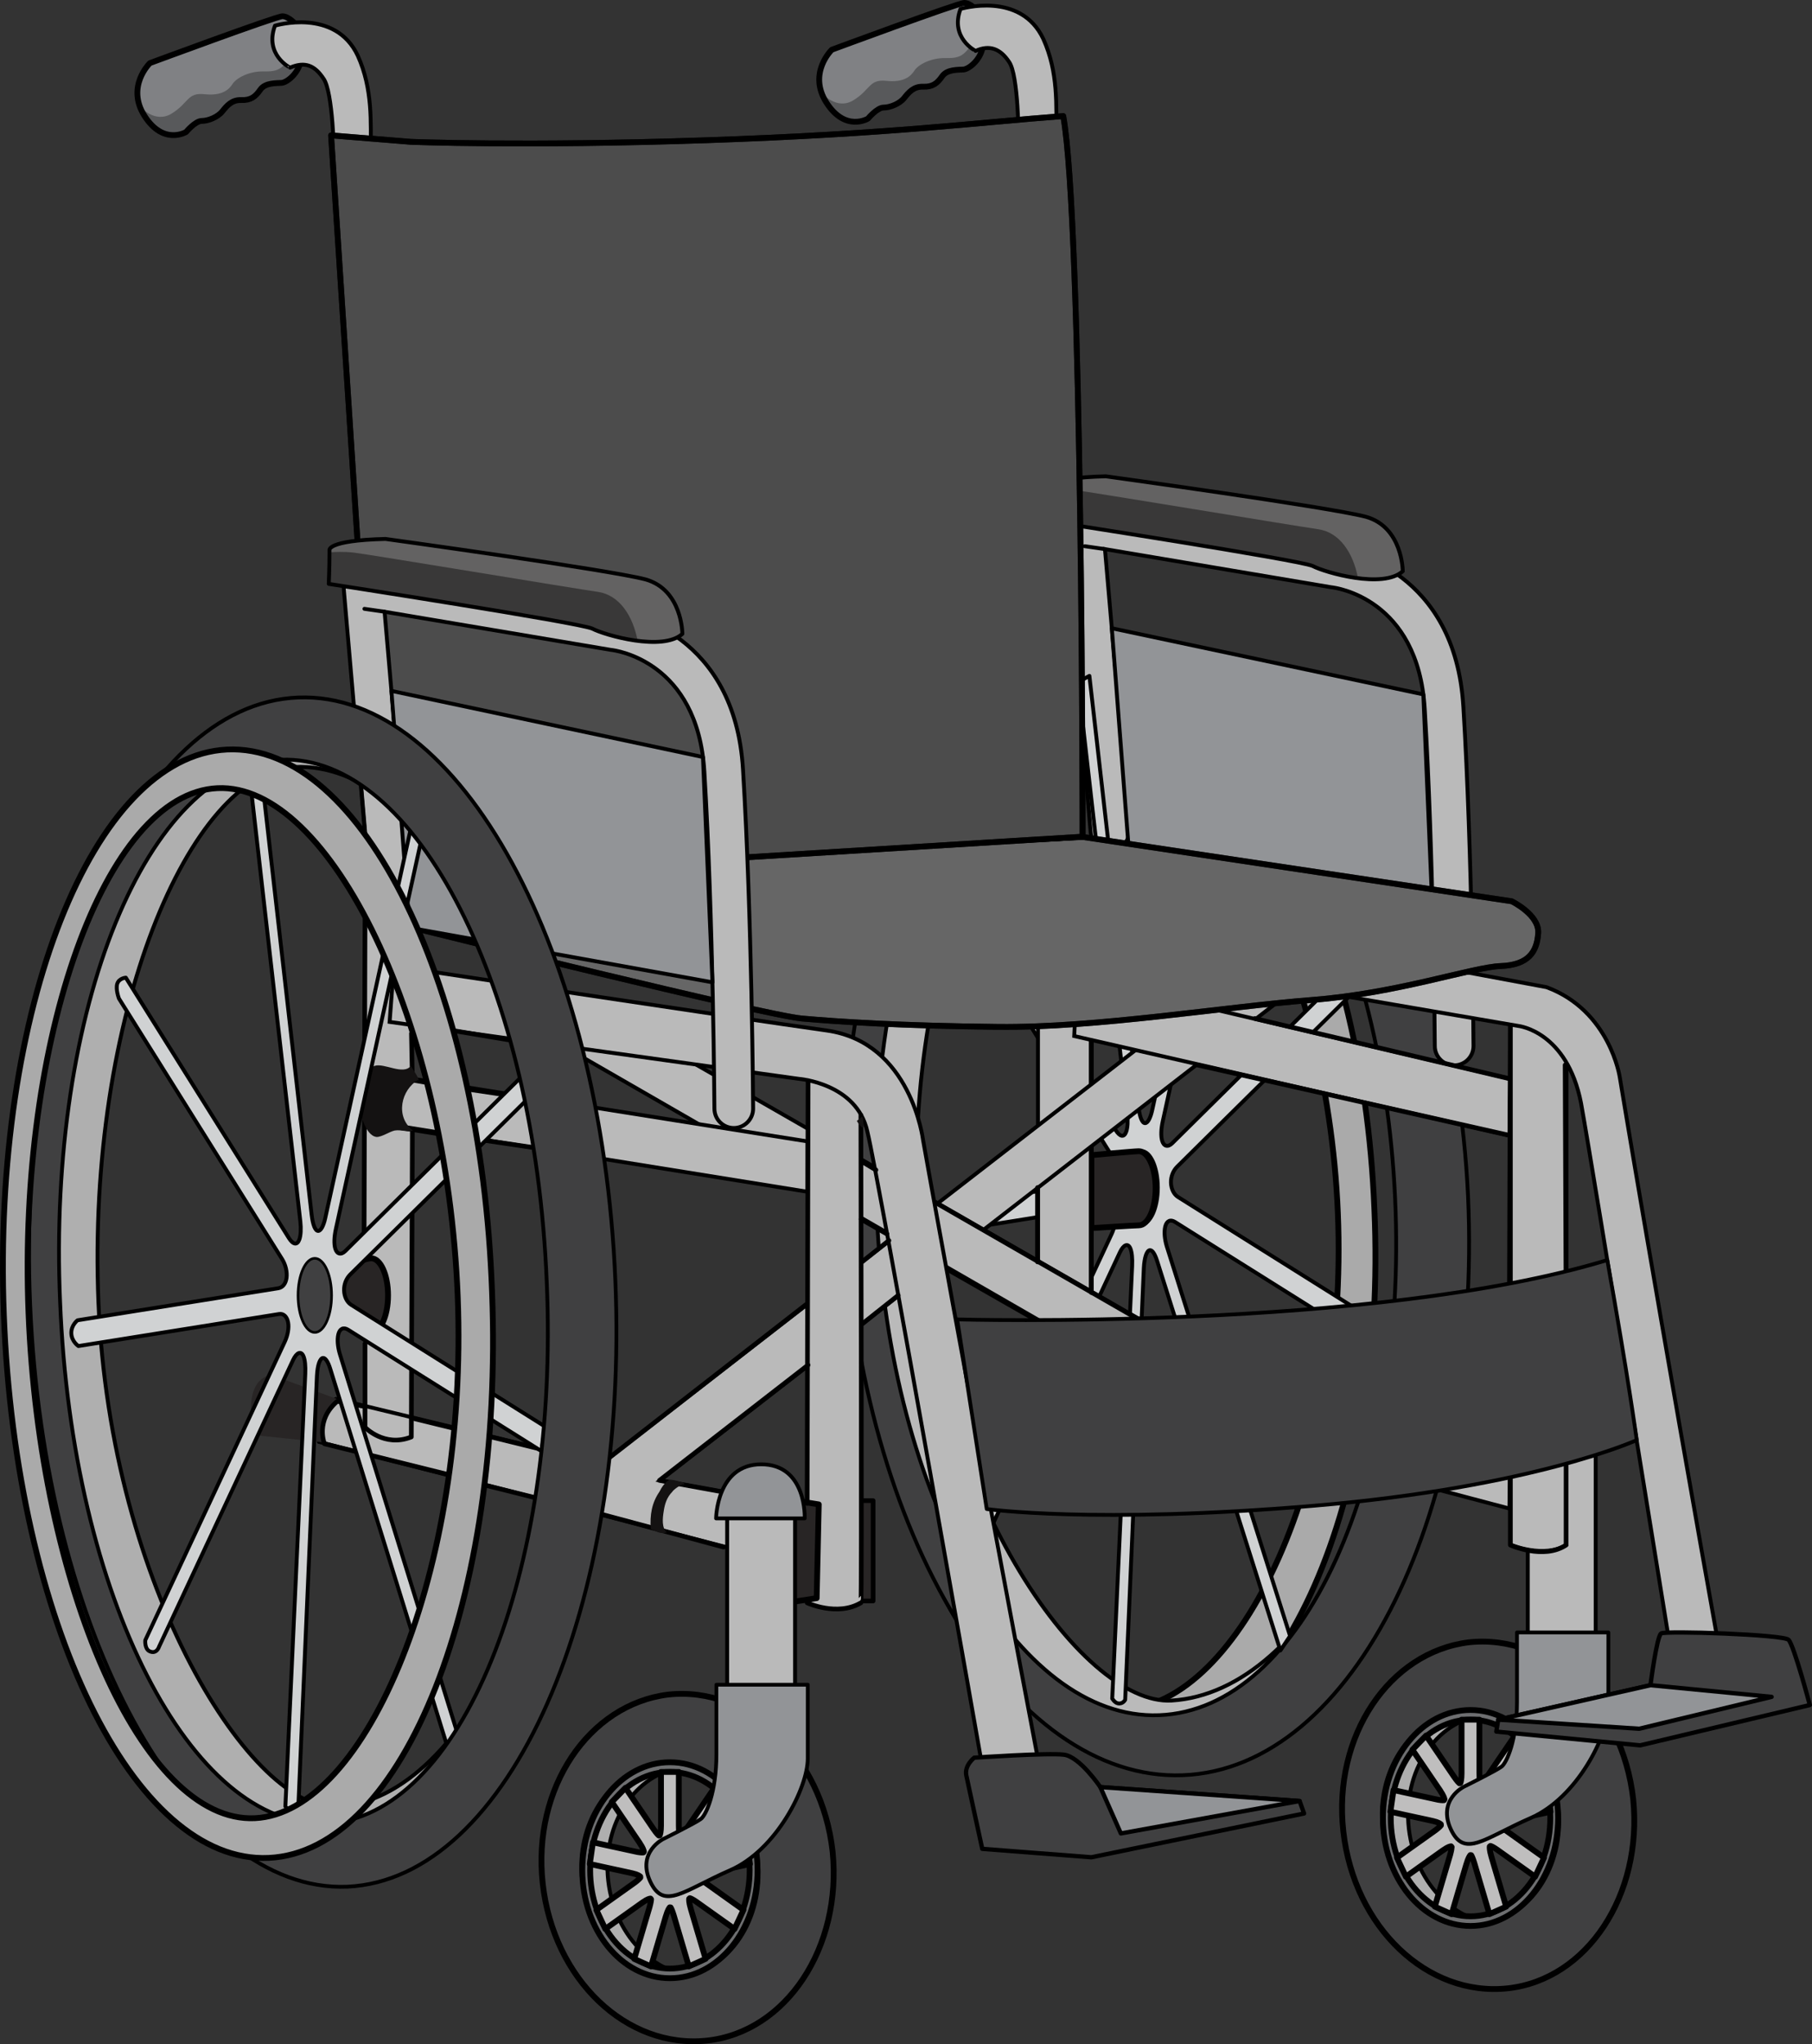 <?xml version="1.0" encoding="utf-8"?>
<!-- Generator: Adobe Illustrator 16.0.0, SVG Export Plug-In . SVG Version: 6.00 Build 0)  -->
<!DOCTYPE svg PUBLIC "-//W3C//DTD SVG 1.1//EN" "http://www.w3.org/Graphics/SVG/1.1/DTD/svg11.dtd">
<svg version="1.1" id="Layer_1" xmlns="http://www.w3.org/2000/svg" xmlns:xlink="http://www.w3.org/1999/xlink" x="0px" y="0px"
	 width="234.082px" height="264.071px" viewBox="0 0 234.082 264.071" enable-background="new 0 0 234.082 264.071"
	 xml:space="preserve">
<rect x="0" y="0" width="234.082" height="264.071" fill="#333333" stroke="none"/>
<g>
	<g>
		<path fill-rule="evenodd" clip-rule="evenodd" fill="#808184" d="M38.105,3.052c0,0-0.836-0.951-1.623-0.951
			s-17.11,6.048-17.11,6.048s-3.147,3.022-0.688,6.846s5.359,2.054,5.359,2.054s1.181-1.426,2.016-1.426s2.065-0.492,2.655-1.229
			s1.229-1.512,2.458-1.469s1.819-0.426,2.458-1.347s2.114-0.823,2.753-0.872s2.127-1.131,2.474-2.852
			C39.081,6.747,39.433,4.52,38.105,3.052z"/>
		<path fill-rule="evenodd" clip-rule="evenodd" fill="#58595B" d="M39.067,6.09c-0.545,0.243-1.087,0.613-1.488,1.187
			c-1.198,1.712-1.711,1.984-3.56,1.95s-3.491,0.855-3.97,1.609s-1.369,1.574-3.628,1.334s-2.019,1.13-4.244,2.499
			c-2.182,1.343-4.061-0.888-4.132-0.975c0.148,0.421,0.352,0.854,0.639,1.3c2.458,3.823,5.359,2.054,5.359,2.054
			s1.181-1.426,2.016-1.426s2.065-0.492,2.655-1.229s1.229-1.512,2.458-1.469s1.819-0.426,2.458-1.347s2.114-0.823,2.753-0.872
			s2.127-1.131,2.474-2.852C38.948,7.407,39.053,6.776,39.067,6.09z"/>
		
			<path fill-rule="evenodd" clip-rule="evenodd" fill="none" stroke="#000000" stroke-width="0.75" stroke-linecap="round" stroke-linejoin="round" stroke-miterlimit="10" d="
			M38.105,3.052c0,0-0.836-0.951-1.623-0.951s-17.11,6.048-17.11,6.048s-3.147,3.022-0.688,6.846s5.359,2.054,5.359,2.054
			s1.181-1.426,2.016-1.426s2.065-0.492,2.655-1.229s1.229-1.512,2.458-1.469s1.819-0.426,2.458-1.347s2.114-0.823,2.753-0.872
			s2.127-1.131,2.474-2.852C39.081,6.747,39.433,4.52,38.105,3.052z"/>
		<path fill-rule="evenodd" clip-rule="evenodd" fill="#808184" d="M126.19,1.326c0,0-0.836-0.951-1.623-0.951
			c-0.786,0-17.11,6.048-17.11,6.048s-3.147,3.022-0.688,6.846s5.359,2.054,5.359,2.054s1.181-1.426,2.016-1.426
			s2.065-0.492,2.655-1.229c0.59-0.737,1.229-1.512,2.458-1.469s1.819-0.426,2.458-1.347c0.64-0.921,2.115-0.823,2.754-0.872
			s2.127-1.131,2.474-2.852C127.167,5.021,127.518,2.794,126.19,1.326z"/>
		<path fill-rule="evenodd" clip-rule="evenodd" fill="#58595B" d="M127.152,4.364c-0.545,0.243-1.087,0.613-1.488,1.187
			c-1.198,1.712-1.712,1.984-3.56,1.95s-3.49,0.855-3.971,1.609c-0.479,0.754-1.368,1.574-3.627,1.334s-2.019,1.13-4.244,2.499
			c-2.182,1.343-4.061-0.888-4.132-0.975c0.148,0.421,0.352,0.854,0.639,1.3c2.458,3.823,5.359,2.054,5.359,2.054
			s1.181-1.426,2.016-1.426s2.065-0.492,2.655-1.229c0.59-0.737,1.229-1.512,2.458-1.469s1.819-0.426,2.458-1.347
			c0.64-0.921,2.115-0.823,2.754-0.872s2.127-1.131,2.474-2.852C127.033,5.682,127.138,5.051,127.152,4.364z"/>
		
			<path fill-rule="evenodd" clip-rule="evenodd" fill="none" stroke="#000000" stroke-width="0.75" stroke-linecap="round" stroke-linejoin="round" stroke-miterlimit="10" d="
			M126.19,1.326c0,0-0.836-0.951-1.623-0.951c-0.786,0-17.11,6.048-17.11,6.048s-3.147,3.022-0.688,6.846s5.359,2.054,5.359,2.054
			s1.181-1.426,2.016-1.426s2.065-0.492,2.655-1.229c0.59-0.737,1.229-1.512,2.458-1.469s1.819-0.426,2.458-1.347
			c0.64-0.921,2.115-0.823,2.754-0.872s2.127-1.131,2.474-2.852C127.167,5.021,127.518,2.794,126.19,1.326z"/>
		<g>
			
				<path fill-rule="evenodd" clip-rule="evenodd" fill="#AFAFAF" stroke="#000000" stroke-width="0.5" stroke-linecap="round" stroke-linejoin="round" stroke-miterlimit="8" d="
				M207.073,232.421c-1.387-12.354-4.967-17.809-15.367-16.698c-10.264,1.25-16.298,8.508-14.911,20.863
				c1.387,12.354,8.532,16.937,18.934,15.826C205.991,251.302,208.322,244.775,207.073,232.421z M194.624,248.392
				c-6.104,0.691-11.791-4.842-12.624-12.173c-0.832-7.331,3.469-13.971,9.711-14.662c6.243-0.554,11.931,4.841,12.764,12.173
				C205.167,241.061,200.867,247.7,194.624,248.392z"/>
			
				<path fill-rule="evenodd" clip-rule="evenodd" fill="#404041" stroke="#000000" stroke-width="0.75" stroke-linecap="round" stroke-linejoin="round" stroke-miterlimit="8" d="
				M210.984,232.421c-1.387-12.354-10.817-21.378-21.219-20.268c-10.263,1.25-17.612,12.077-16.226,24.433
				c1.387,12.354,10.817,21.377,21.219,20.267C205.021,255.742,212.233,244.775,210.984,232.421z M191.369,248.392
				c-6.104,0.691-11.791-4.842-12.624-12.173c-0.832-7.331,3.469-13.971,9.711-14.662c6.243-0.554,11.931,4.841,12.764,12.173
				C201.913,241.061,197.612,247.7,191.369,248.392z"/>
			<g>
				
					<path fill="none" stroke="#000000" stroke-width="0.315" stroke-linecap="round" stroke-linejoin="round" stroke-miterlimit="10" d="
					M178.651,234.847c0-7.703,5.066-13.949,11.317-13.949c6.249,0,11.315,6.246,11.315,13.949c0,7.705-5.066,13.949-11.315,13.949
					C183.717,248.796,178.651,242.552,178.651,234.847z"/>
				
					<path fill="#6D6E70" stroke="#000000" stroke-width="0.75" stroke-linecap="round" stroke-linejoin="round" stroke-miterlimit="10" d="
					M178.651,234.847c0,7.705,5.066,13.949,11.317,13.949c6.249,0,11.315-6.244,11.315-13.949c0-7.703-5.066-13.949-11.315-13.949
					C183.717,220.897,178.651,227.144,178.651,234.847z M179.665,234.847c0-7.014,4.613-12.699,10.304-12.699
					c5.688,0,10.303,5.686,10.303,12.699c0,7.015-4.614,12.701-10.303,12.701C184.278,247.548,179.665,241.861,179.665,234.847z"/>
				
					<path fill="#BFBEBE" stroke="#000000" stroke-width="0.75" stroke-linecap="round" stroke-linejoin="round" stroke-miterlimit="8" d="
					M186.146,235.794c-0.001-0.042-0.005-0.088-0.009-0.134c-0.072-0.069-0.324-0.265-0.971-0.408
					c-0.023-0.003-0.04-0.005-0.063-0.01l0.001-0.007l-5.485-1.193l0.401-2.799l5.773,1.254c0.456,0.077,0.675,0.064,0.752,0.049
					c0.021-0.032,0.042-0.069,0.063-0.109c-0.021-0.114-0.111-0.465-0.543-1.098l0.006-0.005l-0.027-0.036
					c-0.003-0.005-0.005-0.009-0.008-0.012l0,0l-3.576-5.255l1.766-1.827l3.587,5.268c0.437,0.639,0.659,0.842,0.738,0.899
					c0.033-0.009,0.067-0.02,0.104-0.034c0.044-0.101,0.156-0.438,0.158-1.252v-0.028c0-0.017-0.002-0.032-0.002-0.052h0.002v-6.857
					h2.305v6.919l0,0c0,0.007,0,0.013,0,0.015c0.006,0.787,0.066,1.11,0.097,1.215c0.03,0.02,0.063,0.039,0.098,0.057
					c0.087-0.038,0.347-0.206,0.78-0.843c0.012-0.017,0.021-0.033,0.035-0.052l0.001,0.002l3.577-5.256l1.766,1.827l-3.643,5.353
					c-0.381,0.574-0.504,0.865-0.533,0.967c0.012,0.04,0.027,0.079,0.045,0.121c0.085,0.036,0.369,0.115,1.027-0.025
					c0.021-0.007,0.039-0.011,0.063-0.018l0.002,0.006l5.479-1.191l0.401,2.799l-5.616,1.221c-0.564,0.133-0.804,0.256-0.879,0.311
					c-0.01,0.039-0.02,0.082-0.027,0.129c0.049,0.098,0.226,0.384,0.815,0.803l0,0c0.014,0.012,0.025,0.018,0.042,0.027
					l-0.003,0.004l4.819,3.432l-1.151,2.46l-4.94-3.515c-0.5-0.344-0.746-0.438-0.832-0.458c-0.03,0.022-0.059,0.048-0.09,0.077
					c-0.015,0.111-0.027,0.472,0.201,1.248c0.008,0.024,0.016,0.042,0.023,0.064l-0.007,0.004l1.905,6.447l-2.166,0.972
					l-1.958-6.631c-0.2-0.642-0.337-0.906-0.392-0.987c-0.034-0.005-0.07-0.008-0.107-0.012c-0.069,0.075-0.271,0.346-0.5,1.121
					c-0.006,0.021-0.01,0.039-0.016,0.063l-0.006-0.003l-1.903,6.451l-2.167-0.974l1.975-6.683c0.166-0.613,0.198-0.911,0.199-1.013
					c-0.023-0.034-0.049-0.063-0.076-0.096c-0.092,0.003-0.385,0.055-0.953,0.455c-0.021,0.014-0.035,0.028-0.059,0.044
					l-0.003-0.009l-4.822,3.434l-1.152-2.46l5.024-3.576C185.918,236.065,186.092,235.87,186.146,235.794z"/>
				
					<ellipse fill="#404041" stroke="#000000" stroke-width="0.315" stroke-linecap="round" stroke-linejoin="round" stroke-miterlimit="10" cx="189.967" cy="234.847" rx="2.732" ry="3.37"/>
				
					<path fill="none" stroke="#000000" stroke-width="0.315" stroke-linecap="round" stroke-linejoin="round" stroke-miterlimit="10" d="
					M186.146,235.794c-0.001-0.042-0.005-0.088-0.009-0.134c-0.072-0.069-0.324-0.265-0.971-0.408
					c-0.023-0.003-0.04-0.005-0.063-0.01l0.001-0.007l-5.485-1.193l0.401-2.799l5.773,1.254c0.456,0.077,0.675,0.064,0.752,0.049
					c0.021-0.032,0.042-0.069,0.063-0.109c-0.021-0.114-0.111-0.465-0.543-1.098l0.006-0.005l-0.027-0.036
					c-0.003-0.005-0.005-0.009-0.008-0.012l0,0l-3.576-5.255l1.766-1.827l3.587,5.268c0.437,0.639,0.659,0.842,0.738,0.899
					c0.033-0.009,0.067-0.02,0.104-0.034c0.044-0.101,0.156-0.438,0.158-1.252v-0.028c0-0.017-0.002-0.032-0.002-0.052h0.002v-6.857
					h2.305v6.919l0,0c0,0.007,0,0.013,0,0.015c0.006,0.787,0.066,1.11,0.097,1.215c0.03,0.02,0.063,0.039,0.098,0.057
					c0.087-0.038,0.347-0.206,0.78-0.843c0.012-0.017,0.021-0.033,0.035-0.052l0.001,0.002l3.577-5.256l1.766,1.827l-3.643,5.353
					c-0.381,0.574-0.504,0.865-0.533,0.967c0.012,0.04,0.027,0.079,0.045,0.121c0.085,0.036,0.369,0.115,1.027-0.025
					c0.021-0.007,0.039-0.011,0.063-0.018l0.002,0.006l5.479-1.191l0.401,2.799l-5.616,1.221c-0.564,0.133-0.804,0.256-0.879,0.311
					c-0.01,0.039-0.02,0.082-0.027,0.129c0.049,0.098,0.226,0.384,0.815,0.803l0,0c0.014,0.012,0.025,0.018,0.042,0.027
					l-0.003,0.004l4.819,3.432l-1.151,2.46l-4.94-3.515c-0.5-0.344-0.746-0.438-0.832-0.458c-0.03,0.022-0.059,0.048-0.09,0.077
					c-0.015,0.111-0.027,0.472,0.201,1.248c0.008,0.024,0.016,0.042,0.023,0.064l-0.007,0.004l1.905,6.447l-2.166,0.972
					l-1.958-6.631c-0.2-0.642-0.337-0.906-0.392-0.987c-0.034-0.005-0.07-0.008-0.107-0.012c-0.069,0.075-0.271,0.346-0.5,1.121
					c-0.006,0.021-0.01,0.039-0.016,0.063l-0.006-0.003l-1.903,6.451l-2.167-0.974l1.975-6.683c0.166-0.613,0.198-0.911,0.199-1.013
					c-0.023-0.034-0.049-0.063-0.076-0.096c-0.092,0.003-0.385,0.055-0.953,0.455c-0.021,0.014-0.035,0.028-0.059,0.044
					l-0.003-0.009l-4.822,3.434l-1.152-2.46l5.024-3.576C185.918,236.065,186.092,235.87,186.146,235.794z"/>
			</g>
			
				<rect x="197.364" y="188.003" fill="#BABABA" stroke="#000000" stroke-width="0.5" stroke-miterlimit="10" width="8.772" height="24.978"/>
			
				<path fill-rule="evenodd" clip-rule="evenodd" fill="#929497" stroke="#000000" stroke-width="0.489" stroke-linecap="round" stroke-linejoin="round" stroke-miterlimit="10" d="
				M189.118,230.807c0,0,4.24-2.098,4.876-2.604s1.979-3.384,1.979-8.34s0-8.982,0-8.982h11.801c0,0,0,5.813,0,9.548
				s-4.045,11.811-10.034,14.42s-8.557,5.25-10.317,1.449S189.118,230.807,189.118,230.807z"/>
		</g>
		<path fill-rule="evenodd" clip-rule="evenodd" fill="#AAAAAA" stroke="#000000" stroke-width="0.75" stroke-miterlimit="8" d="
			M141.208,89.266c-18.586,0.831-32.317,31.997-30.791,69.674c1.664,37.677,17.892,67.735,36.478,66.903
			c18.585-0.831,32.316-31.997,30.652-69.674C176.021,118.354,159.655,88.435,141.208,89.266L141.208,89.266z M113.884,158.662
			c-1.387-33.659,10.541-64.133,25.937-64.688c15.396-0.692,31.624,28.95,33.011,62.749c1.387,33.798-12.483,63.579-27.879,64.133
			C129.418,221.549,115.272,192.461,113.884,158.662L113.884,158.662z"/>
		<path fill-rule="evenodd" clip-rule="evenodd" fill="#BABABA" stroke="#000000" stroke-width="0.5" stroke-miterlimit="10" d="
			M147.756,83.866c-21.484,0.831-37.425,33.537-35.484,73.173c1.802,39.496,20.653,70.955,41.999,70.124
			c21.484-0.832,33.82-33.538,32.019-73.174C184.488,114.493,169.102,83.034,147.756,83.866L147.756,83.866z M118.509,157.315
			c-1.663-35.478,12.475-65.273,27.029-65.967c17.742-0.692,35.761,27.163,37.425,62.641c1.663,35.34-13.723,64.581-31.604,65.689
			C139.716,220.372,120.035,192.655,118.509,157.315L118.509,157.315z"/>
		
			<path fill-rule="evenodd" clip-rule="evenodd" fill="#404041" stroke="#000000" stroke-width="0.489" stroke-linecap="round" stroke-linejoin="round" stroke-miterlimit="10" d="
			M145.997,82.785c-22.174,0.831-38.665,34.35-36.863,74.793c1.94,40.443,21.48,72.576,43.653,71.745
			c22.174-0.831,38.665-34.349,36.863-74.792C187.709,114.088,168.169,81.954,145.997,82.785L145.997,82.785z M113.291,157.301
			c-1.802-36.288,11.918-66.205,30.35-66.897c18.57-0.693,34.923,28.116,36.586,64.404c1.663,36.15-11.918,66.067-30.488,66.76
			C131.306,222.26,114.954,193.45,113.291,157.301L113.291,157.301z"/>
		<path fill-rule="evenodd" clip-rule="evenodd" fill="#BABABA" d="M211.065,178.217c-82.646-6.383-82.646-6.383-82.646-6.383
			s-3.328,3.607-1.109,5.828c85.142,7.492,85.142,7.492,85.142,7.492L211.065,178.217L211.065,178.217L211.065,178.217z"/>
		
			<path fill-rule="evenodd" clip-rule="evenodd" fill="#BABABA" stroke="#000000" stroke-width="0.5" stroke-linecap="round" stroke-linejoin="round" stroke-miterlimit="10" d="
			M124.082,1.157c0,0,7.784-2.363,10.704,3.892c1.946,4.309,1.668,8.618,1.668,12.509c-4.865,0.557-4.865,0.557-4.865,0.557
			s0-8.479-1.251-10.146c-1.112-1.668-2.503-2.225-4.31-1.391C126.028,6.577,122.692,4.909,124.082,1.157L124.082,1.157z"/>
		
			<path fill-rule="evenodd" clip-rule="evenodd" fill="#BABABA" stroke="#000000" stroke-width="0.5" stroke-linecap="round" stroke-linejoin="round" stroke-miterlimit="10" d="
			M35.522,3.317c0,0,7.784-2.363,10.703,3.892c1.946,4.309,1.668,8.618,1.668,12.509c-4.726,0.557-4.726,0.557-4.726,0.557
			s-0.14-8.479-1.391-10.146c-1.112-1.668-2.363-2.225-4.31-1.391C37.467,8.737,34.131,7.069,35.522,3.317L35.522,3.317z"/>
		<path fill="#BABABA" stroke="#000000" stroke-width="0.5" stroke-miterlimit="10" d="M187.852,137.623
			c-1.373,0-2.492-1.11-2.499-2.486c-0.001-0.243-0.144-24.518-1.302-43.566c-0.869-14.314-11.557-15.652-12.012-15.702
			c-0.047-0.006-0.095-0.012-0.143-0.021l-29.154-4.914l3.141,36.193c0.119,1.375-0.898,2.587-2.273,2.706
			c-1.384,0.121-2.588-0.898-2.707-2.274l-3.42-39.411c-0.067-0.771,0.227-1.528,0.795-2.054c0.568-0.524,1.348-0.758,2.111-0.627
			l32.34,5.451c1.557,0.238,15.25,2.841,16.314,20.35c1.166,19.188,1.309,43.598,1.31,43.842c0.007,1.381-1.106,2.506-2.487,2.514
			C187.862,137.623,187.858,137.623,187.852,137.623z"/>
		
			<line fill-rule="evenodd" clip-rule="evenodd" fill="#929497" stroke="#000000" stroke-width="0.5" stroke-linecap="round" stroke-linejoin="round" stroke-miterlimit="10" x1="142.743" y1="70.934" x2="140.139" y2="70.56"/>
		<g>
			<path fill-rule="evenodd" clip-rule="evenodd" fill="#636262" d="M181.254,73.828c0,0,0-5.822-4.848-7.084
				c-4.752-1.359-33.51-5.257-33.51-5.257c-7.758,0.097-7.227,1.392-7.227,1.392c-0.098,5.436-0.098,4.359-0.098,4.359
				s32.301,5.037,33.949,5.911C171.17,73.926,178.733,76.061,181.254,73.828L181.254,73.828z"/>
			<g>
				<path fill-rule="evenodd" clip-rule="evenodd" fill="#393838" d="M135.581,67.239c-0.002-0.001-0.008-0.001-0.008-0.001
					S135.573,67.424,135.581,67.239z"/>
				<path fill-rule="evenodd" clip-rule="evenodd" fill="#393838" d="M175.43,74.663c-0.629-3.252-2.371-5.908-5.164-6.302
					c-2.793-0.393-29.596-4.845-31.473-5.063c-1.376-0.159-2.581-0.086-3.13-0.034c-0.051,2.836-0.073,3.731-0.083,3.976
					c0.313,0.048,32.301,5.04,33.941,5.91C170.388,73.558,172.887,74.335,175.43,74.663z"/>
			</g>
			
				<path fill="none" stroke="#000000" stroke-width="0.503" stroke-linecap="round" stroke-linejoin="round" stroke-miterlimit="10" d="
				M181.213,73.791c0,0,0-5.683-4.752-7.032c-4.752-1.251-33.607-5.229-33.607-5.229c-7.758,0.192-7.226,1.488-7.226,1.488
				c0,2.431-0.097,4.317-0.097,4.317s32.396,5.012,34.045,5.781C171.225,73.983,178.692,76.103,181.213,73.791L181.213,73.791z"/>
		</g>
		<path fill-rule="evenodd" clip-rule="evenodd" fill="#BABABA" stroke="#000000" stroke-width="0.5" stroke-miterlimit="10" d="
			M195.171,199.553c0,0,4.292,1.802,7.2,0c0-68.999,0-68.999,0-68.999c-7.2,0-7.2,0-7.2,0V199.553L195.171,199.553L195.171,199.553z
			"/>
		<g>
			
				<path fill="#D0D2D3" stroke="#000000" stroke-width="0.5" stroke-linecap="round" stroke-linejoin="round" stroke-miterlimit="10" d="
				M142.899,155.82l-0.021,0.002l0,0h-0.001l-25.929,4.138c0,0-0.881-0.584-0.915-1.642s0.807-1.688,0.807-1.688l25.927-4.136l0,0
				c0.573-0.091,0.973-0.594,1.07-1.345c0.098-0.769-0.119-1.693-0.564-2.411l-21.084-33.665c0,0-0.456-1.197-0.219-1.919
				c0.236-0.722,1.104-0.782,1.104-0.782l21.064,33.635c0.001,0.001,0.001,0.001,0.001,0.001v0.001l0.002,0.001
				c0.545,0.868,1.08,0.952,1.35,0.188c0.188-0.531,0.234-1.376,0.131-2.32l-0.008-0.076v-0.001l-6.346-55.676l1.465-0.813
				l6.347,55.68c0.149,1.312,0.466,2.096,0.845,2.096c0.341,0,0.689-0.633,0.916-1.653l0.008-0.037c0-0.003,0-0.004,0.001-0.006
				l0.001-0.004l11.342-51.659l1.36,1.46l-11.347,51.678c-0.217,0.993-0.246,1.896-0.08,2.481c0.209,0.74,0.745,0.891,1.305,0.341
				l0.015-0.017c0.001-0.001,0.002-0.001,0.004-0.003h0.001l0,0l23.725-23.471l0.616,3.044l-23.723,23.473l0,0
				c-0.524,0.518-0.823,1.294-0.798,2.07c0.027,0.8,0.374,1.504,0.906,1.841l0.018,0.011l0,0l25.006,15.698l-0.414,3.21
				l-25.002-15.699c-0.001,0-0.001,0-0.002,0c-0.591-0.368-1.078-0.128-1.256,0.612c-0.158,0.656-0.083,1.596,0.195,2.521
				l15.937,50.357l-1.251,1.871l-15.916-50.294c-0.002-0.003-0.003-0.004-0.004-0.006c-0.275-0.897-0.609-1.411-0.917-1.411
				c-0.415,0-0.737,0.927-0.806,2.31l-2.408,55.771c0,0-0.301,0.604-0.961,0.455c-0.406-0.092-0.711-0.611-0.711-0.611l2.574-55.889
				l-0.001-0.009c0.046-0.977-0.036-1.773-0.229-2.245c-0.301-0.736-0.875-0.521-1.352,0.486l-17.313,37.039
				c0,0-0.299,0.997-1.208,0.588c-0.68-0.306-0.568-1.432-0.568-1.432l18.015-38.542c0.001-0.001,0.001-0.001,0.002-0.003
				c0.402-0.863,0.563-1.799,0.436-2.505C143.903,156.166,143.456,155.732,142.899,155.82z"/>
			
				<ellipse fill="#404041" stroke="#000000" stroke-width="0.331" stroke-linecap="round" stroke-linejoin="round" stroke-miterlimit="10" cx="147.489" cy="153.415" rx="2.168" ry="4.787"/>
			<path fill="#282525" stroke="#000000" stroke-width="0.75" stroke-miterlimit="8" d="M140.992,158.649
				c0,0,5.585-0.358,6.128-0.358c1.197,0,2.168-2.142,2.168-4.787c0-2.645-0.971-4.789-2.168-4.789c-0.57,0-6.128,0.508-6.128,0.508
				V158.649z"/>
		</g>
		<polygon fill-rule="evenodd" clip-rule="evenodd" fill="#BABABA" points="53.332,81.474 47.211,81.474 47.211,182.568 
			53.332,183.834 53.332,81.474 53.332,81.474 		"/>
		
			<polygon fill-rule="evenodd" clip-rule="evenodd" fill="#BABABA" stroke="#000000" stroke-width="0.5" stroke-miterlimit="10" points="
			140.931,116.154 134.091,116.154 134.091,176.874 140.931,176.874 140.931,116.154 		"/>
		
			<polygon fill-rule="evenodd" clip-rule="evenodd" fill="#929497" stroke="#000000" stroke-width="0.5" stroke-linecap="round" stroke-linejoin="round" stroke-miterlimit="10" points="
			143.63,81.158 183.871,89.703 185.1,118.804 145.973,111.752 		"/>
		<path fill-rule="evenodd" clip-rule="evenodd" fill="#BABABA" stroke="#000000" stroke-width="0.5" stroke-miterlimit="10" d="
			M43.412,180.721c34.37,8.309,34.37,8.309,34.37,8.309c85.092-65.915,85.092-65.915,85.092-65.915
			c9.978,0.277,9.978,0.277,9.978,0.277c-87.586,67.854-87.586,67.854-87.586,67.854c21.619,3.877,21.619,3.877,21.619,3.877
			c-0.277,8.032-0.277,8.032-0.277,8.032C41.195,186.26,41.195,186.26,41.195,186.26S39.532,182.659,43.412,180.721L43.412,180.721z
			"/>
		
			<polygon fill-rule="evenodd" clip-rule="evenodd" fill="#BABABA" stroke="#000000" stroke-width="0.5" stroke-miterlimit="10" points="
			71.931,134.656 167,189.441 171.704,188.717 194.992,194.874 195.112,185.706 170.889,184.008 78.625,131.034 71.931,134.656 
			71.931,134.656 		"/>
		<path fill-rule="evenodd" clip-rule="evenodd" fill="#BABABA" d="M104.332,206.992c0,0,3.887,1.802,6.941,0
			c0.139,0,0-64.313,0-64.313c-6.803-5.405-6.803-5.405-6.803-5.405L104.332,206.992L104.332,206.992L104.332,206.992z"/>
		<path fill-rule="evenodd" clip-rule="evenodd" fill="#BABABA" stroke="#000000" stroke-width="0.5" stroke-miterlimit="10" d="
			M50.332,132.01c52.861,7.354,52.861,7.354,52.861,7.354s7.473,0.556,8.856,6.8c1.522,6.244,15.075,83.315,15.075,83.315
			l7.334-0.278c-9.687-50.924-15.214-81.928-15.214-81.928s-1.522-12.627-12.454-14.153c-10.932-1.525-55.905-8.325-55.905-8.325
			L50.332,132.01L50.332,132.01L50.332,132.01z"/>
		
			<polygon fill-rule="evenodd" clip-rule="evenodd" fill="#BABABA" stroke="#000000" stroke-width="0.5" stroke-miterlimit="10" points="
			104.332,153.954 48.712,145.01 48.532,138.595 104.332,147.449 104.332,153.954 104.332,153.954 		"/>
		
			<polygon fill-rule="evenodd" clip-rule="evenodd" fill="#BABABA" stroke="#000000" stroke-width="0.5" stroke-miterlimit="10" points="
			194.992,146.694 138.771,133.838 139.133,126.234 195.112,139.374 		"/>
		<path fill-rule="evenodd" clip-rule="evenodd" fill="#BABABA" stroke="#000000" stroke-width="0.5" stroke-miterlimit="10" d="
			M209.252,139.173c0,0-1.252-8.596-9.458-11.646l-35.234-6.573l-6.229,5.093l37.829,6.487c0,0,6.276,0.678,8.085,9.966
			c1.669,9.15,12.548,76.728,12.548,76.728c6.26-0.832,6.26-0.832,6.26-0.832C213.733,166.406,209.252,139.173,209.252,139.173z"/>
		<path fill-rule="evenodd" clip-rule="evenodd" fill="#FFFFFF" stroke="#000000" stroke-width="0.75" stroke-miterlimit="10" d="
			M54.378,120.107l-6.207-7.384l91.69-4.609l0,0l0,0l55.43,8.314c0,0,3.568,1.732,3.42,4.105s-1.21,4.127-4.849,4.26
			s-13.331,3.529-24.363,4.38s-27.874,3.619-40.568,3.48s-20.491-0.657-25.319-1.08S54.378,120.107,54.378,120.107z"/>
		
			<path id="changecolor_1_" opacity="0.6" fill-rule="evenodd" clip-rule="evenodd" stroke="#000000" stroke-width="0.75" stroke-miterlimit="10" d="
			M54.378,120.107l-6.207-7.384l91.69-4.609l0,0l0,0l55.43,8.314c0,0,3.568,1.732,3.42,4.105s-1.21,4.127-4.849,4.26
			s-13.331,3.529-24.363,4.38s-27.874,3.619-40.568,3.48s-20.491-0.657-25.319-1.08S54.378,120.107,54.378,120.107z"/>
		
			<path fill-rule="evenodd" clip-rule="evenodd" fill="#FFFFFF" stroke="#000000" stroke-width="0.75" stroke-linecap="round" stroke-linejoin="round" stroke-miterlimit="10" d="
			M139.851,108.084c0,0,0-79.237-2.496-93.09c-11.095,0.831-22.292,2.312-46.044,3.12s-38.276,0.205-38.276,0.205
			c-10.264-0.832-10.264-0.832-10.264-0.832c5.271,80.9,5.271,80.9,5.271,80.9l0.13,14.336l14.849,0.07L139.851,108.084
			L139.851,108.084L139.851,108.084z"/>
		
			<path id="changecolor" opacity="0.7" fill-rule="evenodd" clip-rule="evenodd" stroke="#000000" stroke-width="0.75" stroke-linecap="round" stroke-linejoin="round" stroke-miterlimit="10" d="
			M139.851,108.084c0,0,0-79.237-2.496-93.09c-11.095,0.831-22.292,2.312-46.044,3.12s-38.276,0.205-38.276,0.205
			c-10.264-0.832-10.264-0.832-10.264-0.832c5.271,80.9,5.271,80.9,5.271,80.9l0.13,14.336l14.849,0.07L139.851,108.084
			L139.851,108.084L139.851,108.084z"/>
		<path fill="#BABABA" stroke="#000000" stroke-width="0.5" stroke-miterlimit="10" d="M94.791,145.714
			c-1.374,0-2.492-1.11-2.5-2.486c-0.001-0.243-0.144-24.518-1.301-43.566c-0.87-14.314-11.557-15.652-12.012-15.702
			c-0.048-0.006-0.095-0.012-0.143-0.021l-29.154-4.914l3.141,36.193c0.119,1.375-0.899,2.587-2.274,2.706
			c-1.383,0.121-2.587-0.898-2.707-2.274l-3.42-39.411c-0.067-0.771,0.227-1.528,0.795-2.054c0.568-0.524,1.347-0.758,2.111-0.627
			l32.34,5.451c1.557,0.238,15.25,2.841,16.314,20.35c1.166,19.188,1.309,43.598,1.31,43.842c0.007,1.381-1.106,2.506-2.487,2.514
			C94.8,145.714,94.796,145.714,94.791,145.714z"/>
		
			<line fill-rule="evenodd" clip-rule="evenodd" fill="#929497" stroke="#000000" stroke-width="0.5" stroke-linecap="round" stroke-linejoin="round" stroke-miterlimit="10" x1="49.682" y1="79.024" x2="47.078" y2="78.65"/>
		
			<polygon fill-rule="evenodd" clip-rule="evenodd" fill="#929497" stroke="#000000" stroke-width="0.5" stroke-linecap="round" stroke-linejoin="round" stroke-miterlimit="10" points="
			50.569,89.249 90.809,97.794 92.039,126.895 52.912,119.843 		"/>
		
			<polygon fill-rule="evenodd" clip-rule="evenodd" fill="#282525" stroke="#000000" stroke-width="0.75" stroke-linecap="round" stroke-linejoin="round" stroke-miterlimit="10" points="
			105.771,194.338 100.192,193.435 99.652,207.354 105.501,206.45 105.771,194.338 105.771,194.338 		"/>
		<polygon fill-rule="evenodd" clip-rule="evenodd" fill="#282525" points="112.851,193.794 111.292,193.794 111.292,206.754 
			112.851,206.754 112.851,193.794 		"/>
		<path fill-rule="evenodd" clip-rule="evenodd" fill="#282525" d="M43.732,180.792c0,0-2.766,2.503-1.659,5.563
			c-9.264-0.974-9.264-0.974-9.264-0.974s-1.798-6.952,2.212-7.786L43.732,180.792L43.732,180.792L43.732,180.792z"/>
		<path fill-rule="evenodd" clip-rule="evenodd" fill="#282525" d="M128.452,171.761c0,0-1.372,3.941-0.274,5.771
			c-3.018,0.422-3.018,0.422-3.018,0.422c-1.508-7.32-1.508-7.32-1.508-7.32L128.452,171.761L128.452,171.761L128.452,171.761z"/>
		
			<line fill="#BABABA" stroke="#000000" stroke-width="0.5" stroke-miterlimit="10" x1="47.211" y1="107.994" x2="46.612" y2="101.034"/>
		
			<path fill="none" stroke="#000000" stroke-width="0.6" stroke-linecap="round" stroke-linejoin="round" stroke-miterlimit="10" d="
			M209.631,175.374c-0.149-1.12-0.3-2.24-0.6-3.359"/>
		
			<line fill="none" stroke="#000000" stroke-width="0.6" stroke-linecap="round" stroke-linejoin="round" stroke-miterlimit="10" x1="202.312" y1="167.454" x2="202.192" y2="137.574"/>
		
			<path fill="none" stroke="#000000" stroke-width="0.6" stroke-linecap="round" stroke-linejoin="round" stroke-miterlimit="10" d="
			M195.112,185.706c0,13.885,0,13.885,0,13.885s4.292,1.943,7.2,0c0-14.856,0-14.856,0-14.856"/>
		
			<line fill="none" stroke="#000000" stroke-width="0.6" stroke-linecap="round" stroke-linejoin="round" stroke-miterlimit="10" x1="194.992" y1="168.054" x2="195.112" y2="132.534"/>
		
			<path fill="none" stroke="#000000" stroke-width="0.6" stroke-linecap="round" stroke-linejoin="round" stroke-miterlimit="10" d="
			M137.271,172.589c-8.655-0.694-8.655-0.694-8.655-0.694s-0.55,1.25-0.824,2.64"/>
		
			<line fill="none" stroke="#000000" stroke-width="0.6" stroke-linecap="round" stroke-linejoin="round" stroke-miterlimit="10" x1="209.391" y1="178.134" x2="206.271" y2="177.774"/>
		
			<line fill="none" stroke="#000000" stroke-width="0.6" stroke-linecap="round" stroke-linejoin="round" stroke-miterlimit="10" x1="204.471" y1="184.494" x2="210.591" y2="184.975"/>
		
			<line fill="none" stroke="#000000" stroke-width="0.6" stroke-linecap="round" stroke-linejoin="round" stroke-miterlimit="10" x1="122.391" y1="163.974" x2="139.192" y2="173.574"/>
		
			<line fill="none" stroke="#000000" stroke-width="0.6" stroke-linecap="round" stroke-linejoin="round" stroke-miterlimit="10" x1="111.232" y1="157.494" x2="114.591" y2="159.414"/>
		
			<line fill="none" stroke="#000000" stroke-width="0.6" stroke-linecap="round" stroke-linejoin="round" stroke-miterlimit="10" x1="113.152" y1="151.134" x2="111.351" y2="150.055"/>
		
			<line fill="none" stroke="#000000" stroke-width="0.6" stroke-linecap="round" stroke-linejoin="round" stroke-miterlimit="10" x1="150.232" y1="172.254" x2="120.832" y2="155.334"/>
		
			<line fill="none" stroke="#000000" stroke-width="0.6" stroke-linecap="round" stroke-linejoin="round" stroke-miterlimit="10" x1="126.232" y1="184.015" x2="125.992" y2="182.094"/>
		
			<line fill="none" stroke="#000000" stroke-width="0.6" stroke-linecap="round" stroke-linejoin="round" stroke-miterlimit="10" x1="58.551" y1="133.134" x2="65.751" y2="134.334"/>
		
			<line fill="none" stroke="#000000" stroke-width="0.6" stroke-linecap="round" stroke-linejoin="round" stroke-miterlimit="10" x1="104.391" y1="139.614" x2="104.271" y2="194.214"/>
		
			<path fill="none" stroke="#000000" stroke-width="0.6" stroke-linecap="round" stroke-linejoin="round" stroke-miterlimit="10" d="
			M104.271,206.639c0,0.415,0,0.415,0,0.415s3.888,1.801,6.941,0c0.139,0,0-54.138,0-63"/>
		
			<polyline fill="none" stroke="#000000" stroke-width="0.6" stroke-linecap="round" stroke-linejoin="round" stroke-miterlimit="10" points="
			111.448,206.814 112.792,206.814 112.792,193.854 111.351,193.854 		"/>
		
			<line fill="none" stroke="#000000" stroke-width="0.6" stroke-linecap="round" stroke-linejoin="round" stroke-miterlimit="10" x1="60.351" y1="140.694" x2="67.671" y2="141.774"/>
		
			<path fill="none" stroke="#000000" stroke-width="0.6" stroke-linecap="round" stroke-linejoin="round" stroke-miterlimit="10" d="
			M56.631,146.454c-6.146-0.982-6.146-0.982-6.146-0.982s-2.374-3.089-0.14-6.457c4.889,0.842,4.889,0.842,4.889,0.842"/>
		
			<line fill="none" stroke="#000000" stroke-width="0.6" stroke-linecap="round" stroke-linejoin="round" stroke-miterlimit="10" x1="68.992" y1="148.254" x2="61.671" y2="147.174"/>
		
			<path fill="none" stroke="#000000" stroke-width="0.6" stroke-linecap="round" stroke-linejoin="round" stroke-miterlimit="10" d="
			M47.152,173.571c0,10.81,0,10.81,0,10.81s2.503,2.634,5.98,1.247c0.139-39.773,0.139-39.773,0.139-39.773"/>
		
			<line fill="none" stroke="#000000" stroke-width="0.6" stroke-linecap="round" stroke-linejoin="round" stroke-miterlimit="10" x1="47.152" y1="118.734" x2="47.032" y2="161.094"/>
		
			<line fill="none" stroke="#000000" stroke-width="0.6" stroke-linecap="round" stroke-linejoin="round" stroke-miterlimit="10" x1="53.271" y1="139.494" x2="53.152" y2="133.494"/>
		
			<polyline fill="none" stroke="#000000" stroke-width="0.6" stroke-linecap="round" stroke-linejoin="round" stroke-miterlimit="10" points="
			104.391,176.334 85.192,191.238 93.665,192.774 		"/>
		
			<line fill="none" stroke="#000000" stroke-width="0.6" stroke-linecap="round" stroke-linejoin="round" stroke-miterlimit="10" x1="116.032" y1="167.334" x2="111.351" y2="171.055"/>
		
			<line fill="none" stroke="#000000" stroke-width="0.6" stroke-linecap="round" stroke-linejoin="round" stroke-miterlimit="10" x1="111.351" y1="163.015" x2="114.832" y2="160.254"/>
		
			<line fill="none" stroke="#000000" stroke-width="0.6" stroke-linecap="round" stroke-linejoin="round" stroke-miterlimit="10" x1="78.832" y1="188.214" x2="104.271" y2="168.414"/>
		
			<line fill="none" stroke="#000000" stroke-width="0.6" stroke-linecap="round" stroke-linejoin="round" stroke-miterlimit="10" x1="63.232" y1="185.574" x2="70.072" y2="187.254"/>
		
			<line fill="none" stroke="#000000" stroke-width="0.6" stroke-linecap="round" stroke-linejoin="round" stroke-miterlimit="10" x1="53.152" y1="183.175" x2="58.551" y2="184.494"/>
		
			<path fill="none" stroke="#000000" stroke-width="0.6" stroke-linecap="round" stroke-linejoin="round" stroke-miterlimit="10" d="
			M57.952,190.494c-16.036-3.984-16.036-3.984-16.036-3.984s-1.244-3.022,1.659-5.495c3.594,0.687,3.594,0.687,3.594,0.687"/>
		
			<line fill="none" stroke="#000000" stroke-width="0.6" stroke-linecap="round" stroke-linejoin="round" stroke-miterlimit="10" x1="69.232" y1="193.494" x2="62.511" y2="191.814"/>
		
			<line fill="none" stroke="#000000" stroke-width="0.6" stroke-linecap="round" stroke-linejoin="round" stroke-miterlimit="10" x1="93.471" y1="199.854" x2="77.872" y2="195.654"/>
		
			<line fill="none" stroke="#000000" stroke-width="0.6" stroke-linecap="round" stroke-linejoin="round" stroke-miterlimit="10" x1="162.112" y1="131.574" x2="195.112" y2="139.374"/>
		
			<line fill="none" stroke="#000000" stroke-width="0.6" stroke-linecap="round" stroke-linejoin="round" stroke-miterlimit="10" x1="195.112" y1="146.694" x2="154.671" y2="137.574"/>
		
			<line fill="none" stroke="#000000" stroke-width="0.6" stroke-linecap="round" stroke-linejoin="round" stroke-miterlimit="10" x1="140.992" y1="139.974" x2="140.992" y2="134.454"/>
		
			<line fill="none" stroke="#000000" stroke-width="0.6" stroke-linecap="round" stroke-linejoin="round" stroke-miterlimit="10" x1="140.992" y1="166.974" x2="140.992" y2="148.254"/>
		
			<line fill="none" stroke="#000000" stroke-width="0.6" stroke-linecap="round" stroke-linejoin="round" stroke-miterlimit="10" x1="134.032" y1="170.694" x2="134.032" y2="172.254"/>
		
			<line fill="none" stroke="#000000" stroke-width="0.6" stroke-linecap="round" stroke-linejoin="round" stroke-miterlimit="10" x1="134.032" y1="153.414" x2="134.032" y2="163.015"/>
		<path fill-rule="evenodd" clip-rule="evenodd" fill="#141212" d="M54.034,139.5c-2.203,1.252-3.029,4.73-0.688,6.539
			c-0.551,0.278-1.515-0.139-2.341,0c-0.688,0.14-1.652,0.835-2.341,0.835c-1.515-0.139-2.203-3.339-2.479-4.591
			c-0.414-1.67,0.551-4.035,2.203-4.592c1.239-0.417,3.718,1.252,4.682,0c0.413,0.696,0.964,1.392,1.102,2.087"/>
		<path fill-rule="evenodd" clip-rule="evenodd" fill="#141212" d="M88.372,191.862c0-0.425-1.388,0.566-1.526,0.85
			c-0.693,0.708-0.972,1.558-1.11,2.549c-0.139,0.85-0.277,2.124,0.417,2.69c-0.833,0.283-1.388-0.142-2.082-0.425
			c-0.139-1.841,0.139-3.398,1.11-4.814c0.277-0.566,0.833-1.416,1.388-1.558c0.555,0,1.388,0.283,1.804,0.425"/>
		
			<path fill-rule="evenodd" clip-rule="evenodd" fill="#AFAFAF" stroke="#000000" stroke-width="0.5" stroke-linecap="round" stroke-linejoin="round" stroke-miterlimit="8" d="
			M40.167,91.325c-20.103,0.831-35.075,35.068-33.411,76.514c1.802,41.445,19.548,74.436,39.649,73.604
			c20.241-0.831,31.887-35.208,30.223-76.653C74.826,123.206,60.408,90.354,40.167,91.325L40.167,91.325z M12.716,168.255
			C11.192,131.106,24.5,99.78,38.087,99.087c16.774-0.832,33.827,28.416,35.352,65.564c1.525,37.147-13.031,67.643-29.807,68.752
			C32.68,234.234,14.242,205.265,12.716,168.255L12.716,168.255z"/>
		<g>
			<path fill="#282525" stroke="#000000" stroke-width="0.75" stroke-miterlimit="8" d="M41.65,167.334
				c0,2.646,5.113,4.791,6.312,4.791c1.197,0,2.168-2.142,2.168-4.787c0-2.645-0.971-4.789-2.168-4.789
				C46.764,162.549,41.65,164.689,41.65,167.334z"/>
			
				<path fill="#D0D2D3" stroke="#000000" stroke-width="0.5" stroke-linecap="round" stroke-linejoin="round" stroke-miterlimit="10" d="
				M36.078,169.743l-0.021,0.002c0,0,0,0,0,0h0l-25.929,4.138c0,0-0.881-0.584-0.915-1.642s0.807-1.688,0.807-1.688l25.927-4.136
				l0,0c0.573-0.091,0.972-0.594,1.07-1.345c0.098-0.769-0.119-1.693-0.565-2.411l-21.083-33.665c0,0-0.457-1.197-0.22-1.919
				s1.105-0.782,1.105-0.782l21.064,33.635c0,0.001,0,0.001,0.001,0.001v0.001l0.001,0.001c0.545,0.868,1.081,0.952,1.35,0.188
				c0.188-0.531,0.235-1.376,0.131-2.32l-0.009-0.076v-0.001l-6.346-55.676l1.465-0.813l6.347,55.68
				c0.149,1.312,0.466,2.096,0.845,2.096c0.34,0,0.689-0.633,0.916-1.653l0.007-0.037c0-0.003,0-0.004,0.001-0.006l0.001-0.004
				l11.342-51.659l1.36,1.46l-11.347,51.678c-0.216,0.993-0.245,1.896-0.08,2.481c0.21,0.74,0.746,0.891,1.305,0.341l0.015-0.017
				c0.001-0.001,0.002-0.001,0.004-0.003h0c0,0,0,0,0.001,0l23.724-23.471l0.617,3.044l-23.723,23.473l0,0
				c-0.525,0.518-0.823,1.294-0.797,2.07c0.026,0.8,0.374,1.504,0.905,1.841l0.018,0.011l0,0l25.006,15.698l-0.414,3.21
				l-25.003-15.699c0,0,0,0-0.001,0c-0.591-0.368-1.079-0.128-1.256,0.612c-0.158,0.656-0.083,1.596,0.196,2.521l15.142,48.85
				l-1.251,1.871l-15.122-48.786c-0.001-0.003-0.002-0.004-0.003-0.006c-0.275-0.897-0.609-1.411-0.917-1.411
				c-0.415,0-0.738,0.927-0.806,2.31l-2.407,55.771c0,0-0.301,0.604-0.961,0.455c-0.406-0.092-0.71-0.611-0.71-0.611l2.573-55.889
				l0-0.009c0.045-0.977-0.036-1.773-0.229-2.245c-0.301-0.736-0.875-0.521-1.352,0.486l-17.313,37.039c0,0-0.3,0.997-1.208,0.588
				c-0.68-0.306-0.568-1.432-0.568-1.432l18.015-38.542c0-0.001,0-0.001,0.001-0.003c0.403-0.863,0.564-1.799,0.436-2.505
				C37.082,170.089,36.635,169.655,36.078,169.743z"/>
			
				<ellipse fill="#404041" stroke="#000000" stroke-width="0.331" stroke-linecap="round" stroke-linejoin="round" stroke-miterlimit="10" cx="40.668" cy="167.338" rx="2.168" ry="4.787"/>
		</g>
		
			<path fill-rule="evenodd" clip-rule="evenodd" fill="#404041" stroke="#000000" stroke-width="0.489" stroke-linecap="round" stroke-linejoin="round" stroke-miterlimit="10" d="
			M38.507,90.105C17.599,90.937,2.091,126.12,3.891,168.507c1.801,42.387,20.216,76.047,40.985,75.216
			c20.907-0.97,36.415-36.015,34.615-78.401S59.415,89.274,38.507,90.105L38.507,90.105z M7.768,168.23
			c-1.661-37.955,11.216-69.26,28.523-70.091c17.446-0.692,32.815,29.504,34.339,67.459c1.661,37.815-11.216,69.259-28.523,69.952
			C24.661,236.243,9.292,206.185,7.768,168.23L7.768,168.23z"/>
		<path fill-rule="evenodd" clip-rule="evenodd" fill="#AAAAAA" stroke="#000000" stroke-width="0.75" stroke-miterlimit="8" d="
			M29.329,96.826c-17.327,0.831-30.357,33.541-28.832,73.043c1.524,39.641,16.772,70.965,34.238,70.134
			c17.465-0.832,30.356-33.542,28.832-73.044C62.18,127.457,46.794,95.994,29.329,96.826L29.329,96.826z M3.684,169.592
			c-1.386-35.343,9.842-67.083,24.396-67.776s29.664,30.354,31.051,65.698c1.386,35.344-11.783,66.668-26.199,67.36
			C18.377,235.567,5.071,204.936,3.684,169.592L3.684,169.592z"/>
		<path fill-rule="evenodd" clip-rule="evenodd" fill="#141212" d="M110.692,144.802c0.137,0.283,0.686,0.992,0.822,0.851
			c0.138-0.142,0-0.567,0-0.851c0-0.284,0-0.284-0.137-0.567"/>
		<g>
			<path fill-rule="evenodd" clip-rule="evenodd" fill="#636262" d="M88.193,81.919c0,0,0-5.822-4.848-7.084
				c-4.751-1.359-33.51-5.257-33.51-5.257c-7.758,0.097-7.226,1.392-7.226,1.392c-0.097,5.436-0.097,4.359-0.097,4.359
				s32.3,5.037,33.949,5.911C78.108,82.017,85.672,84.151,88.193,81.919L88.193,81.919z"/>
			<g>
				<path fill-rule="evenodd" clip-rule="evenodd" fill="#393838" d="M42.519,75.33c-0.001-0.001-0.007-0.001-0.007-0.001
					S42.512,75.515,42.519,75.33z"/>
				<path fill-rule="evenodd" clip-rule="evenodd" fill="#393838" d="M82.368,82.754c-0.629-3.252-2.371-5.908-5.164-6.302
					c-2.793-0.393-29.596-4.845-31.473-5.063c-1.375-0.159-2.581-0.086-3.129-0.034c-0.051,2.836-0.073,3.731-0.083,3.976
					c0.313,0.048,32.301,5.04,33.941,5.91C77.327,81.648,79.826,82.426,82.368,82.754z"/>
			</g>
			
				<path fill="none" stroke="#000000" stroke-width="0.503" stroke-linecap="round" stroke-linejoin="round" stroke-miterlimit="10" d="
				M88.151,81.882c0,0,0-5.683-4.751-7.032c-4.751-1.251-33.607-5.229-33.607-5.229c-7.757,0.192-7.226,1.488-7.226,1.488
				c0,2.431-0.097,4.317-0.097,4.317s32.397,5.012,34.045,5.781C78.164,82.074,85.63,84.193,88.151,81.882L88.151,81.882z"/>
		</g>
		
			<path fill="#404041" stroke="#000000" stroke-width="0.489" stroke-linecap="round" stroke-linejoin="round" stroke-miterlimit="10" d="
			M123.652,170.442c0,0,53.913,1.501,83.985-7.668c2.739,15.331,3.805,23.257,3.805,23.257s-13.342,6.089-41.71,8.482
			s-42.261,0.421-42.261,0.421L123.652,170.442z"/>
		<g>
			
				<path fill-rule="evenodd" clip-rule="evenodd" fill="#AFAFAF" stroke="#000000" stroke-width="0.5" stroke-linecap="round" stroke-linejoin="round" stroke-miterlimit="8" d="
				M103.648,239.172c-1.387-12.354-4.966-17.809-15.368-16.698c-10.263,1.25-16.297,8.508-14.911,20.863
				c1.387,12.354,8.532,16.937,18.934,15.826C102.566,258.053,104.897,251.526,103.648,239.172z M91.199,255.143
				c-6.104,0.691-11.791-4.842-12.624-12.173c-0.832-7.331,3.469-13.971,9.711-14.662c6.243-0.554,11.931,4.841,12.764,12.173
				C101.743,247.812,97.442,254.451,91.199,255.143z"/>
			
				<path fill-rule="evenodd" clip-rule="evenodd" fill="#404041" stroke="#000000" stroke-width="0.75" stroke-linecap="round" stroke-linejoin="round" stroke-miterlimit="8" d="
				M107.559,239.172c-1.387-12.354-10.817-21.378-21.219-20.268c-10.263,1.25-17.612,12.077-16.226,24.433
				c1.387,12.354,10.817,21.377,21.219,20.267C101.596,262.493,108.808,251.526,107.559,239.172z M87.944,255.143
				c-6.104,0.691-11.791-4.842-12.624-12.173c-0.832-7.331,3.469-13.971,9.711-14.662c6.243-0.554,11.931,4.841,12.764,12.173
				C98.488,247.812,94.187,254.451,87.944,255.143z"/>
			<g>
				
					<path fill="none" stroke="#000000" stroke-width="0.315" stroke-linecap="round" stroke-linejoin="round" stroke-miterlimit="10" d="
					M75.226,241.598c0-7.703,5.067-13.949,11.318-13.949c6.249,0,11.316,6.246,11.316,13.949c0,7.705-5.067,13.949-11.316,13.949
					C80.292,255.547,75.226,249.303,75.226,241.598z"/>
				
					<path fill="#6D6E70" stroke="#000000" stroke-width="0.75" stroke-linecap="round" stroke-linejoin="round" stroke-miterlimit="10" d="
					M75.226,241.598c0,7.705,5.067,13.949,11.318,13.949c6.249,0,11.316-6.244,11.316-13.949c0-7.703-5.067-13.949-11.316-13.949
					C80.292,227.648,75.226,233.895,75.226,241.598z M76.239,241.598c0-7.014,4.614-12.699,10.304-12.699
					c5.688,0,10.303,5.686,10.303,12.699c0,7.015-4.614,12.701-10.303,12.701C80.853,254.299,76.239,248.612,76.239,241.598z"/>
				
					<path fill="#BFBEBE" stroke="#000000" stroke-width="0.75" stroke-linecap="round" stroke-linejoin="round" stroke-miterlimit="8" d="
					M82.721,242.545c-0.001-0.042-0.005-0.088-0.009-0.134c-0.071-0.069-0.323-0.265-0.97-0.408c-0.023-0.003-0.04-0.005-0.063-0.01
					l0.001-0.007l-5.485-1.193l0.401-2.799l5.773,1.254c0.456,0.077,0.675,0.064,0.752,0.049c0.021-0.032,0.042-0.069,0.063-0.109
					c-0.02-0.114-0.11-0.465-0.543-1.098l0.006-0.005l-0.026-0.036c-0.003-0.005-0.005-0.009-0.008-0.012l0,0l-3.577-5.255
					l1.766-1.827l3.587,5.268c0.437,0.639,0.659,0.842,0.738,0.899c0.033-0.009,0.068-0.02,0.104-0.034
					c0.044-0.101,0.156-0.438,0.159-1.252v-0.028c0-0.017-0.001-0.032-0.001-0.052h0.001v-6.857h2.305v6.919h0
					c0,0.007,0,0.013,0,0.015c0.005,0.787,0.067,1.11,0.097,1.215c0.031,0.02,0.063,0.039,0.098,0.057
					c0.087-0.038,0.346-0.206,0.78-0.843c0.012-0.017,0.021-0.033,0.035-0.052l0.001,0.002l3.578-5.256l1.765,1.827l-3.642,5.353
					c-0.381,0.574-0.504,0.865-0.534,0.967c0.012,0.04,0.028,0.079,0.045,0.121c0.085,0.036,0.369,0.115,1.027-0.025
					c0.022-0.007,0.039-0.011,0.062-0.018l0.002,0.006l5.479-1.191l0.401,2.799l-5.616,1.221c-0.564,0.133-0.804,0.256-0.879,0.311
					c-0.01,0.039-0.02,0.082-0.027,0.129c0.048,0.098,0.225,0.384,0.815,0.803l0,0c0.014,0.012,0.025,0.018,0.042,0.027
					l-0.002,0.004l4.82,3.432l-1.152,2.46l-4.94-3.515c-0.501-0.344-0.746-0.438-0.833-0.458c-0.03,0.022-0.058,0.048-0.09,0.077
					c-0.015,0.111-0.027,0.472,0.201,1.248c0.007,0.024,0.016,0.042,0.023,0.064l-0.006,0.004l1.905,6.447l-2.166,0.972
					l-1.958-6.631c-0.201-0.642-0.337-0.906-0.392-0.987c-0.034-0.005-0.071-0.008-0.107-0.012c-0.069,0.075-0.271,0.346-0.5,1.121
					c-0.007,0.021-0.01,0.039-0.016,0.063l-0.005-0.003l-1.904,6.451l-2.167-0.974l1.974-6.683c0.167-0.613,0.199-0.911,0.199-1.013
					c-0.023-0.034-0.048-0.063-0.076-0.096c-0.092,0.003-0.385,0.055-0.952,0.455c-0.021,0.014-0.036,0.028-0.059,0.044
					l-0.003-0.009l-4.822,3.434l-1.152-2.46l5.024-3.576C82.494,242.816,82.668,242.621,82.721,242.545z"/>
				
					<ellipse fill="#404041" stroke="#000000" stroke-width="0.315" stroke-linecap="round" stroke-linejoin="round" stroke-miterlimit="10" cx="86.542" cy="241.598" rx="2.732" ry="3.37"/>
				
					<path fill="none" stroke="#000000" stroke-width="0.315" stroke-linecap="round" stroke-linejoin="round" stroke-miterlimit="10" d="
					M82.721,242.545c-0.001-0.042-0.005-0.088-0.009-0.134c-0.071-0.069-0.323-0.265-0.97-0.408c-0.023-0.003-0.04-0.005-0.063-0.01
					l0.001-0.007l-5.485-1.193l0.401-2.799l5.773,1.254c0.456,0.077,0.675,0.064,0.752,0.049c0.021-0.032,0.042-0.069,0.063-0.109
					c-0.02-0.114-0.11-0.465-0.543-1.098l0.006-0.005l-0.026-0.036c-0.003-0.005-0.005-0.009-0.008-0.012l0,0l-3.577-5.255
					l1.766-1.827l3.587,5.268c0.437,0.639,0.659,0.842,0.738,0.899c0.033-0.009,0.068-0.02,0.104-0.034
					c0.044-0.101,0.156-0.438,0.159-1.252v-0.028c0-0.017-0.001-0.032-0.001-0.052h0.001v-6.857h2.305v6.919h0
					c0,0.007,0,0.013,0,0.015c0.005,0.787,0.067,1.11,0.097,1.215c0.031,0.02,0.063,0.039,0.098,0.057
					c0.087-0.038,0.346-0.206,0.78-0.843c0.012-0.017,0.021-0.033,0.035-0.052l0.001,0.002l3.578-5.256l1.765,1.827l-3.642,5.353
					c-0.381,0.574-0.504,0.865-0.534,0.967c0.012,0.04,0.028,0.079,0.045,0.121c0.085,0.036,0.369,0.115,1.027-0.025
					c0.022-0.007,0.039-0.011,0.062-0.018l0.002,0.006l5.479-1.191l0.401,2.799l-5.616,1.221c-0.564,0.133-0.804,0.256-0.879,0.311
					c-0.01,0.039-0.02,0.082-0.027,0.129c0.048,0.098,0.225,0.384,0.815,0.803l0,0c0.014,0.012,0.025,0.018,0.042,0.027
					l-0.002,0.004l4.82,3.432l-1.152,2.46l-4.94-3.515c-0.501-0.344-0.746-0.438-0.833-0.458c-0.03,0.022-0.058,0.048-0.09,0.077
					c-0.015,0.111-0.027,0.472,0.201,1.248c0.007,0.024,0.016,0.042,0.023,0.064l-0.006,0.004l1.905,6.447l-2.166,0.972
					l-1.958-6.631c-0.201-0.642-0.337-0.906-0.392-0.987c-0.034-0.005-0.071-0.008-0.107-0.012c-0.069,0.075-0.271,0.346-0.5,1.121
					c-0.007,0.021-0.01,0.039-0.016,0.063l-0.005-0.003l-1.904,6.451l-2.167-0.974l1.974-6.683c0.167-0.613,0.199-0.911,0.199-1.013
					c-0.023-0.034-0.048-0.063-0.076-0.096c-0.092,0.003-0.385,0.055-0.952,0.455c-0.021,0.014-0.036,0.028-0.059,0.044
					l-0.003-0.009l-4.822,3.434l-1.152-2.46l5.024-3.576C82.494,242.816,82.668,242.621,82.721,242.545z"/>
			</g>
			
				<rect x="93.938" y="194.754" fill="#BABABA" stroke="#000000" stroke-width="0.5" stroke-miterlimit="10" width="8.773" height="24.978"/>
			
				<path fill-rule="evenodd" clip-rule="evenodd" fill="#929497" stroke="#000000" stroke-width="0.489" stroke-linecap="round" stroke-linejoin="round" stroke-miterlimit="10" d="
				M85.693,237.558c0,0,4.24-2.098,4.876-2.604s1.979-3.384,1.979-8.34s0-8.982,0-8.982h11.801c0,0,0,5.813,0,9.548
				s-4.045,11.811-10.034,14.42s-8.557,5.25-10.317,1.449S85.693,237.558,85.693,237.558z"/>
		</g>
		
			<path fill="#929497" stroke="#000000" stroke-width="0.489" stroke-linecap="round" stroke-linejoin="round" stroke-miterlimit="10" d="
			M92.506,196.147h11.449c0,0,0.295-6.986-5.624-6.986C92.574,189.161,92.506,196.147,92.506,196.147z"/>
	</g>
	
		<path fill="#404041" stroke="#000000" stroke-width="0.557" stroke-linecap="round" stroke-linejoin="round" stroke-miterlimit="10" d="
		M125.86,227.057c0,0-1.297,1.004-1.031,2.282c0.267,1.278,2.064,9.496,2.064,9.496l14.092,1.089l27.482-5.657l-0.578-1.61
		l-25.746-1.801c0,0-2.639-3.927-4.698-4.185S125.86,227.057,125.86,227.057z"/>
	
		<polygon fill="#929497" stroke="#000000" stroke-width="0.557" stroke-linecap="round" stroke-linejoin="round" stroke-miterlimit="10" points="
		142.143,230.855 144.798,236.843 167.889,232.656 	"/>
	<g>
		
			<path fill="#404041" stroke="#000000" stroke-width="0.557" stroke-linecap="round" stroke-linejoin="round" stroke-miterlimit="10" d="
			M211.883,225.465l21.92-5.207c0,0-2.057-7.742-2.752-8.43c-0.696-0.688-15.899-1.195-16.462-0.82s-1.375,6.688-1.375,6.688
			l-19.667,4.449l-0.25,1.542L211.883,225.465z"/>
		
			<polygon fill="#929497" stroke="#000000" stroke-width="0.557" stroke-linecap="round" stroke-linejoin="round" stroke-miterlimit="10" points="
			193.547,222.145 211.758,223.32 228.864,219.203 213.214,217.695 		"/>
	</g>
</g>
</svg>
